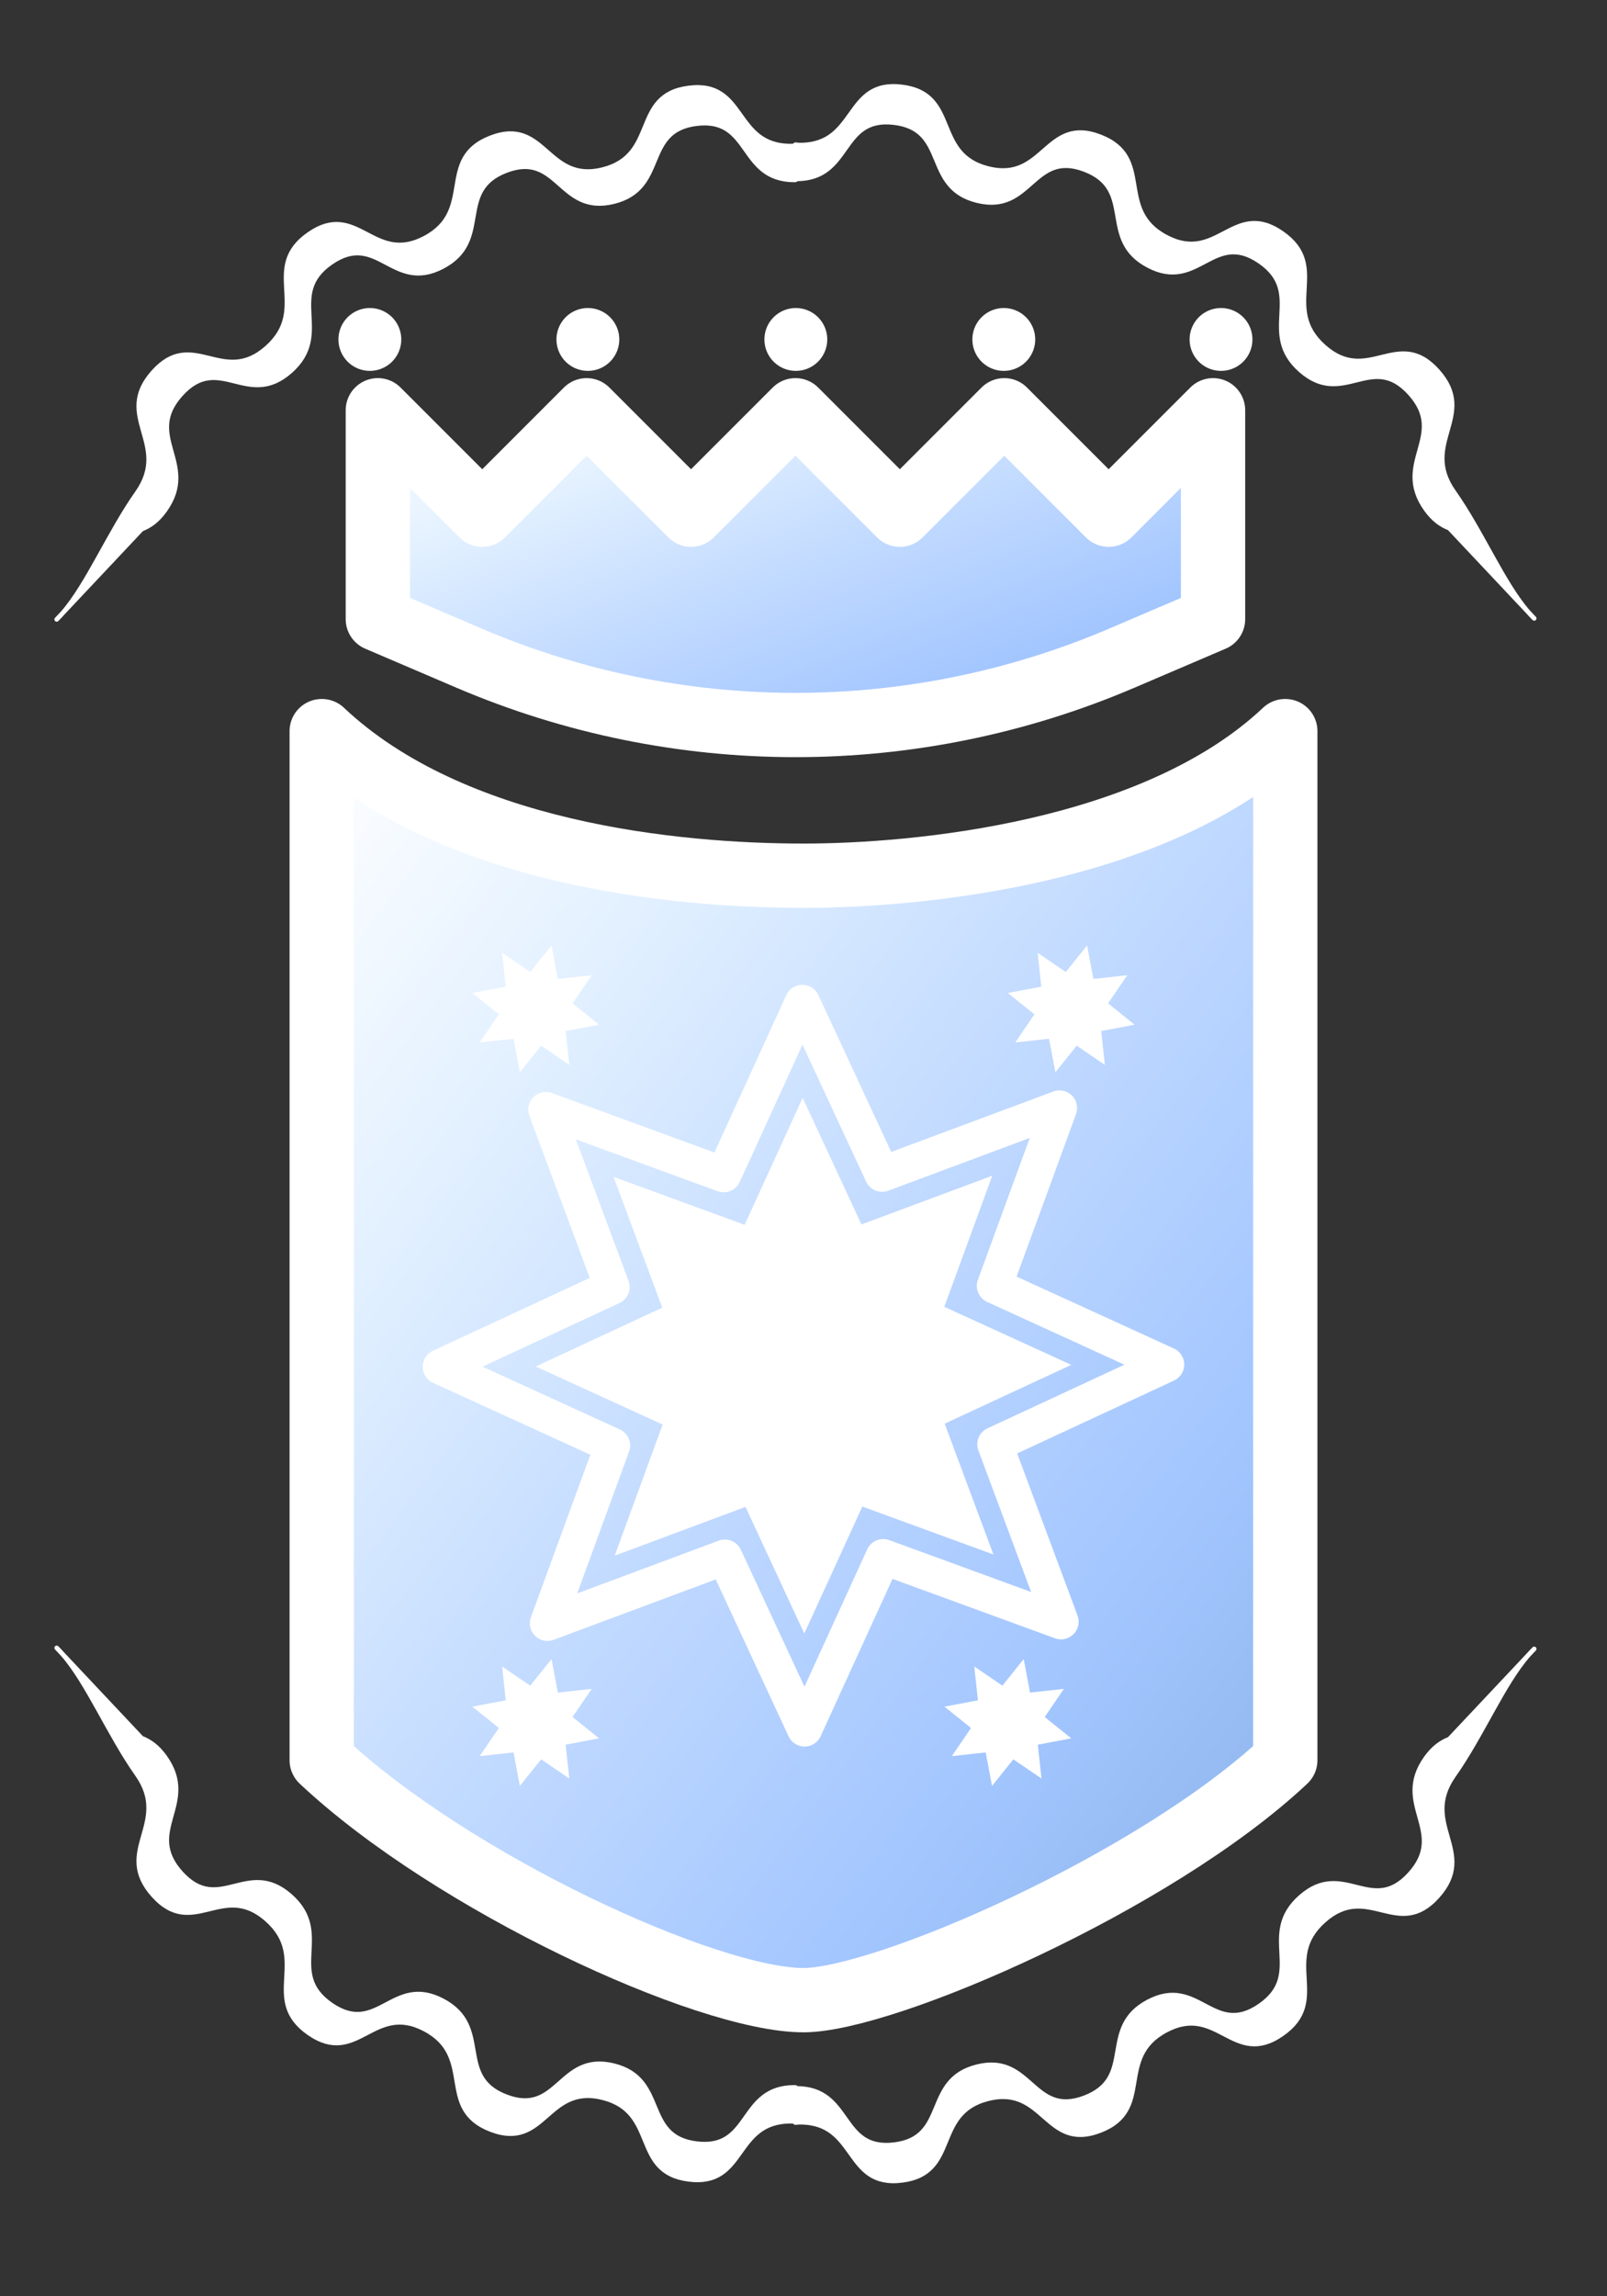<?xml version="1.0" encoding="UTF-8" standalone="no"?>

<svg viewBox="0 0 350 500" version="1.1" xmlns="http://www.w3.org/2000/svg">
    <rect x="0" y="0" width="350" height="500" fill="#333333" stroke="none"/>
    <defs>
        <!-- Gold Gradient -->
        <linearGradient id="gold-gradient" x1="0%" y1="0%" x2="100%" y2="100%">
            <stop offset="0%" style="stop-color:#FFD700; stop-opacity:1"/>
            <stop offset="25%" style="stop-color:#E6B800; stop-opacity:1"/>
            <stop offset="50%" style="stop-color:#C99700; stop-opacity:1"/>
            <stop offset="75%" style="stop-color:#B8860B; stop-opacity:1"/>
            <stop offset="100%" style="stop-color:#8B6508; stop-opacity:1"/>
        </linearGradient>

        <!-- Silver Gradient -->
        <linearGradient id="silver-gradient" x1="0%" y1="0%" x2="100%" y2="100%">
            <stop offset="0%" style="stop-color:#E0E0E0; stop-opacity:1"/>
            <stop offset="25%" style="stop-color:#C0C0C0; stop-opacity:1"/>
            <stop offset="50%" style="stop-color:#A9A9A9; stop-opacity:1"/>
            <stop offset="75%" style="stop-color:#808080; stop-opacity:1"/>
            <stop offset="100%" style="stop-color:#696969; stop-opacity:1"/>
        </linearGradient>

        <!-- Bronze Gradient -->
        <linearGradient id="bronze-gradient" x1="0%" y1="0%" x2="100%" y2="100%">
            <stop offset="0%" style="stop-color:#CD7F32; stop-opacity:1"/>
            <stop offset="25%" style="stop-color:#B87333; stop-opacity:1"/>
            <stop offset="50%" style="stop-color:#965A38; stop-opacity:1"/>
            <stop offset="75%" style="stop-color:#804A00; stop-opacity:1"/>
            <stop offset="100%" style="stop-color:#5A3E1B; stop-opacity:1"/>
        </linearGradient>

        <!-- Diamond Gradient -->
        <linearGradient id="diamond-gradient" x1="0%" y1="0%" x2="100%" y2="100%">
            <stop offset="0%" style="stop-color:#FFFFFF; stop-opacity:1"/>
            <stop offset="25%" style="stop-color:#E0EFFF; stop-opacity:1"/>
            <stop offset="50%" style="stop-color:#C0D9FF; stop-opacity:1"/>
            <stop offset="75%" style="stop-color:#A3C6FF; stop-opacity:1"/>
            <stop offset="100%" style="stop-color:#89B1E6; stop-opacity:1"/>
        </linearGradient>
    </defs>

    <g id="shield" stroke="#FFF" stroke-linejoin="round" fill="url(#diamond-gradient)" stroke-width="14">
        <g id="crown">
            <path id="crown_frame"
                  d="m 82.29,89.332 v 45.477 l 19.836,8.485 c 45.422,19.431 96.816,19.431 142.237,0 l 19.836,-8.485 V 89.332 L 241.461,112.071 218.722,89.332 195.983,112.071 173.245,89.332 150.506,112.071 127.768,89.332 105.029,112.071 Z"/>
            <path id="diamonds"
                  fill="#FFF"
                  stroke-width="0"
                  d="m 80.554,67.073 a 6.841,6.841 0 0 0 -6.841,6.841 6.841,6.841 0 0 0 6.841,6.841 6.841,6.841 0 0 0 6.841,-6.841 6.841,6.841 0 0 0 -6.841,-6.841 z m 47.483,0 a 6.841,6.841 0 0 0 -6.841,6.841 6.841,6.841 0 0 0 6.841,6.841 6.841,6.841 0 0 0 6.841,-6.841 6.841,6.841 0 0 0 -6.841,-6.841 z m 45.293,0 a 6.841,6.841 0 0 0 -6.841,6.841 6.841,6.841 0 0 0 6.841,6.841 6.841,6.841 0 0 0 6.841,-6.841 6.841,6.841 0 0 0 -6.841,-6.841 z m 45.293,0 a 6.841,6.841 0 0 0 -6.841,6.841 6.841,6.841 0 0 0 6.841,6.841 6.841,6.841 0 0 0 6.841,-6.841 6.841,6.841 0 0 0 -6.841,-6.841 z m 47.312,0 a 6.841,6.841 0 0 0 -6.841,6.841 6.841,6.841 0 0 0 6.841,6.841 6.841,6.841 0 0 0 6.841,-6.841 6.841,6.841 0 0 0 -6.841,-6.841 z"/>
        </g>

        <path id="shield_frame"
              d="m 70.066,159.201 v 223.858 0.22 c 28.423,26.712 83.947,52.247 104.934,52.247 17.489,0 76.51,-25.534 104.934,-52.245 v -0.222 -223.858 h -0.04 c -28.379,26.783 -80.41,31.48 -104.894,31.48 -27.982,0 -76.515,-4.697 -104.894,-31.48 z"/>
    </g>

    <g id="level" fill="#FFF">
        <g id="star_big">
            <path d="m 187.81,328.042 -12.637,27.648 -12.806,-27.57 -28.486,10.614 10.44,-28.55 -27.648,-12.637 27.57,-12.806 -10.614,-28.486 28.55,10.44 12.637,-27.648 12.806,27.57 28.486,-10.614 -10.44,28.55 27.648,12.637 -27.57,12.806 10.614,28.486 z"
                  id="star_big_inner"/>
            <path d="m 174.741,214.441 a 3.842,3.842 0 0 0 -3.484,2.245 l -15.658,34.26 -35.38,-12.936 a 3.842,3.842 0 0 0 -4.918,4.948 l 13.153,35.298 -34.165,15.869 a 3.842,3.842 0 0 0 0.021,6.978 l 34.26,15.66 -12.936,35.378 a 3.842,3.842 0 0 0 4.95,4.92 l 35.298,-13.153 15.869,34.163 a 3.842,3.842 0 0 0 6.978,-0.021 l 15.66,-34.26 35.378,12.936 a 3.842,3.842 0 0 0 4.918,-4.948 L 221.535,316.48 255.697,300.611 a 3.842,3.842 0 0 0 -0.021,-6.978 L 221.417,277.973 234.353,242.595 a 3.842,3.842 0 0 0 -4.95,-4.92 l -35.298,13.153 -15.869,-34.163 a 3.842,3.842 0 0 0 -3.494,-2.224 z m 0.04,13.023 13.852,29.823 a 3.842,3.842 0 0 0 4.825,1.981 l 30.817,-11.483 -11.295,30.887 a 3.842,3.842 0 0 0 2.012,4.812 l 29.908,13.671 -29.823,13.854 a 3.842,3.842 0 0 0 -1.983,4.825 l 11.483,30.815 -30.885,-11.292 a 3.842,3.842 0 0 0 -4.814,2.01 L 175.207,367.273 161.355,337.45 a 3.842,3.842 0 0 0 -4.825,-1.981 l -30.815,11.483 11.292,-30.887 a 3.842,3.842 0 0 0 -2.012,-4.812 l -29.908,-13.671 29.825,-13.854 a 3.842,3.842 0 0 0 1.981,-4.825 l -11.483,-30.815 30.885,11.292 a 3.842,3.842 0 0 0 4.814,-2.01 z"
                  id="star_big_outter"/>
        </g>

        <g id="stars_small">
            <path d="m 123.993,231.873 -6.128,-4.179 -4.645,5.782 -1.377,-7.288 -7.373,0.804 4.179,-6.127 -5.782,-4.645 7.288,-1.377 -0.805,-7.374 6.128,4.18 4.645,-5.783 1.377,7.288 7.374,-0.804 -4.18,6.127 5.783,4.645 -7.288,1.378 z"/>
            <path d="m 123.993,387.266 -6.128,-4.179 -4.645,5.782 -1.377,-7.288 -7.373,0.805 4.179,-6.128 -5.782,-4.645 7.288,-1.377 -0.805,-7.374 6.128,4.18 4.645,-5.783 1.377,7.288 7.374,-0.804 -4.18,6.128 5.783,4.645 -7.288,1.377 z"/>
            <path d="m 226.832,387.266 -6.128,-4.179 -4.645,5.782 -1.377,-7.288 -7.374,0.805 4.18,-6.128 -5.782,-4.645 7.287,-1.377 -0.804,-7.374 6.128,4.18 4.645,-5.783 1.377,7.288 7.374,-0.804 -4.18,6.128 5.783,4.645 -7.288,1.377 z"/>
            <path d="m 240.637,231.873 -6.128,-4.179 -4.645,5.782 -1.377,-7.288 -7.374,0.804 4.18,-6.127 -5.782,-4.645 7.287,-1.377 -0.804,-7.374 6.128,4.18 4.645,-5.783 1.377,7.288 7.374,-0.804 -4.18,6.127 5.783,4.645 -7.288,1.378 z"/>
        </g>
    </g>


    <g id="ornament" fill="#FFF" stroke-width="1" stroke="#FFF" stroke-linejoin="round">
        <path id="bottom"
              d="m 12.347,358.819 1.286,1.366 c -0.424,-0.483 -0.851,-0.946 -1.286,-1.366 z m 1.286,1.366 c 5.487,6.262 10.104,17.486 16.238,26.181 7.522,10.663 -5.138,16.622 3.511,26.296 8.649,9.673 15.086,-3.247 24.745,5.305 9.659,8.552 -1.356,17.421 9.182,24.736 10.538,7.315 13.968,-6.819 25.242,-0.839 11.274,5.98 2.503,17.279 14.361,21.842 11.858,4.563 12.095,-10.021 24.377,-6.936 12.282,3.085 6.224,16.208 18.763,17.773 12.539,1.565 9.573,-12.684 22.2,-12.661 0.35,6.5e-4 0.649,0.049 0.973,0.074 v 0.224 c 0.34,-0.024 0.65,-0.076 1.015,-0.076 12.627,-0.024 9.661,14.225 22.2,12.661 12.539,-1.565 6.482,-14.688 18.763,-17.773 12.282,-3.085 12.519,11.499 24.377,6.936 11.858,-4.563 3.086,-15.863 14.361,-21.842 11.274,-5.98 14.704,8.154 25.242,0.839 10.538,-7.315 -0.477,-16.184 9.181,-24.736 9.659,-8.552 16.096,4.368 24.745,-5.305 8.649,-9.673 -4.012,-15.632 3.511,-26.296 6.133,-8.694 10.749,-19.917 16.235,-26.179 l -17.199,18.274 c -1.732,0.673 -3.442,1.823 -5.077,4.117 -7.273,10.212 4.866,15.99 -3.485,25.246 -8.351,9.256 -14.48,-3.183 -23.796,4.992 -9.316,8.174 1.228,16.741 -8.927,23.724 -10.155,6.982 -13.389,-6.61 -24.246,-0.914 -10.857,5.696 -2.479,16.59 -13.89,20.923 -11.412,4.333 -11.578,-9.68 -23.39,-6.77 -11.812,2.911 -6.05,15.543 -18.103,16.992 -12.053,1.449 -9.141,-12.227 -21.272,-12.259 -0.073,0 -0.135,0.011 -0.202,0.016 v -0.219 c -0.086,-9.1e-4 -0.157,-0.018 -0.245,-0.018 -12.131,0.032 -9.219,13.708 -21.272,12.259 -12.053,-1.449 -6.291,-14.082 -18.103,-16.992 -11.812,-2.911 -11.979,11.102 -23.39,6.77 -11.412,-4.333 -3.034,-15.227 -13.89,-20.923 -10.857,-5.696 -14.091,7.897 -24.246,0.914 -10.155,-6.982 0.389,-15.549 -8.927,-23.724 -9.316,-8.174 -15.445,4.264 -23.796,-4.992 -8.351,-9.256 3.788,-15.034 -3.485,-25.246 -1.634,-2.295 -3.344,-3.444 -5.077,-4.117 z m 319.222,0.223 1.289,-1.368 c -0.436,0.421 -0.864,0.884 -1.289,1.368 z"/>
        <path id="top"
              d="m 12.347,134.873 1.286,-1.366 c -0.424,0.483 -0.851,0.946 -1.286,1.366 z m 1.286,-1.366 c 5.487,-6.262 10.104,-17.486 16.238,-26.181 7.522,-10.663 -5.139,-16.622 3.511,-26.296 8.649,-9.673 15.086,3.247 24.745,-5.305 9.659,-8.552 -1.356,-17.421 9.182,-24.736 10.538,-7.315 13.968,6.819 25.242,0.839 11.274,-5.98 2.503,-17.279 14.361,-21.842 11.858,-4.563 12.095,10.021 24.377,6.936 12.282,-3.085 6.224,-16.208 18.763,-17.773 12.539,-1.565 9.573,12.684 22.2,12.661 0.35,-6.57e-4 0.649,-0.049 0.973,-0.074 v -0.224 c 0.34,0.024 0.65,0.076 1.015,0.076 12.627,0.024 9.661,-14.225 22.2,-12.661 12.539,1.565 6.482,14.688 18.763,17.773 12.282,3.085 12.519,-11.499 24.377,-6.936 11.858,4.563 3.086,15.863 14.361,21.842 11.274,5.98 14.704,-8.154 25.242,-0.839 10.538,7.315 -0.477,16.184 9.181,24.736 9.659,8.552 16.096,-4.368 24.745,5.305 8.649,9.673 -4.012,15.632 3.511,26.296 6.133,8.694 10.749,19.917 16.235,26.179 l -17.199,-18.274 c -1.732,-0.673 -3.442,-1.823 -5.077,-4.117 -7.273,-10.212 4.866,-15.99 -3.485,-25.246 -8.351,-9.256 -14.48,3.183 -23.796,-4.992 -9.316,-8.174 1.228,-16.741 -8.927,-23.724 -10.155,-6.982 -13.389,6.61 -24.246,0.914 -10.857,-5.696 -2.479,-16.59 -13.89,-20.923 -11.412,-4.333 -11.578,9.68 -23.39,6.77 -11.812,-2.911 -6.05,-15.543 -18.103,-16.992 -12.053,-1.449 -9.141,12.227 -21.272,12.259 -0.073,0 -0.135,-0.011 -0.202,-0.016 v 0.219 c -0.086,0.001 -0.157,0.018 -0.245,0.018 -12.131,-0.032 -9.219,-13.708 -21.272,-12.259 -12.053,1.449 -6.291,14.082 -18.103,16.992 -11.812,2.911 -11.979,-11.102 -23.39,-6.77 -11.412,4.333 -3.034,15.227 -13.89,20.923 -10.857,5.696 -14.091,-7.897 -24.246,-0.914 -10.155,6.982 0.389,15.549 -8.927,23.724 -9.316,8.174 -15.445,-4.264 -23.796,4.992 -8.351,9.256 3.788,15.034 -3.485,25.246 -1.634,2.295 -3.344,3.444 -5.077,4.117 z m 319.222,-0.223 1.289,1.368 c -0.436,-0.421 -0.864,-0.884 -1.289,-1.368 z"/>
    </g>
</svg>
